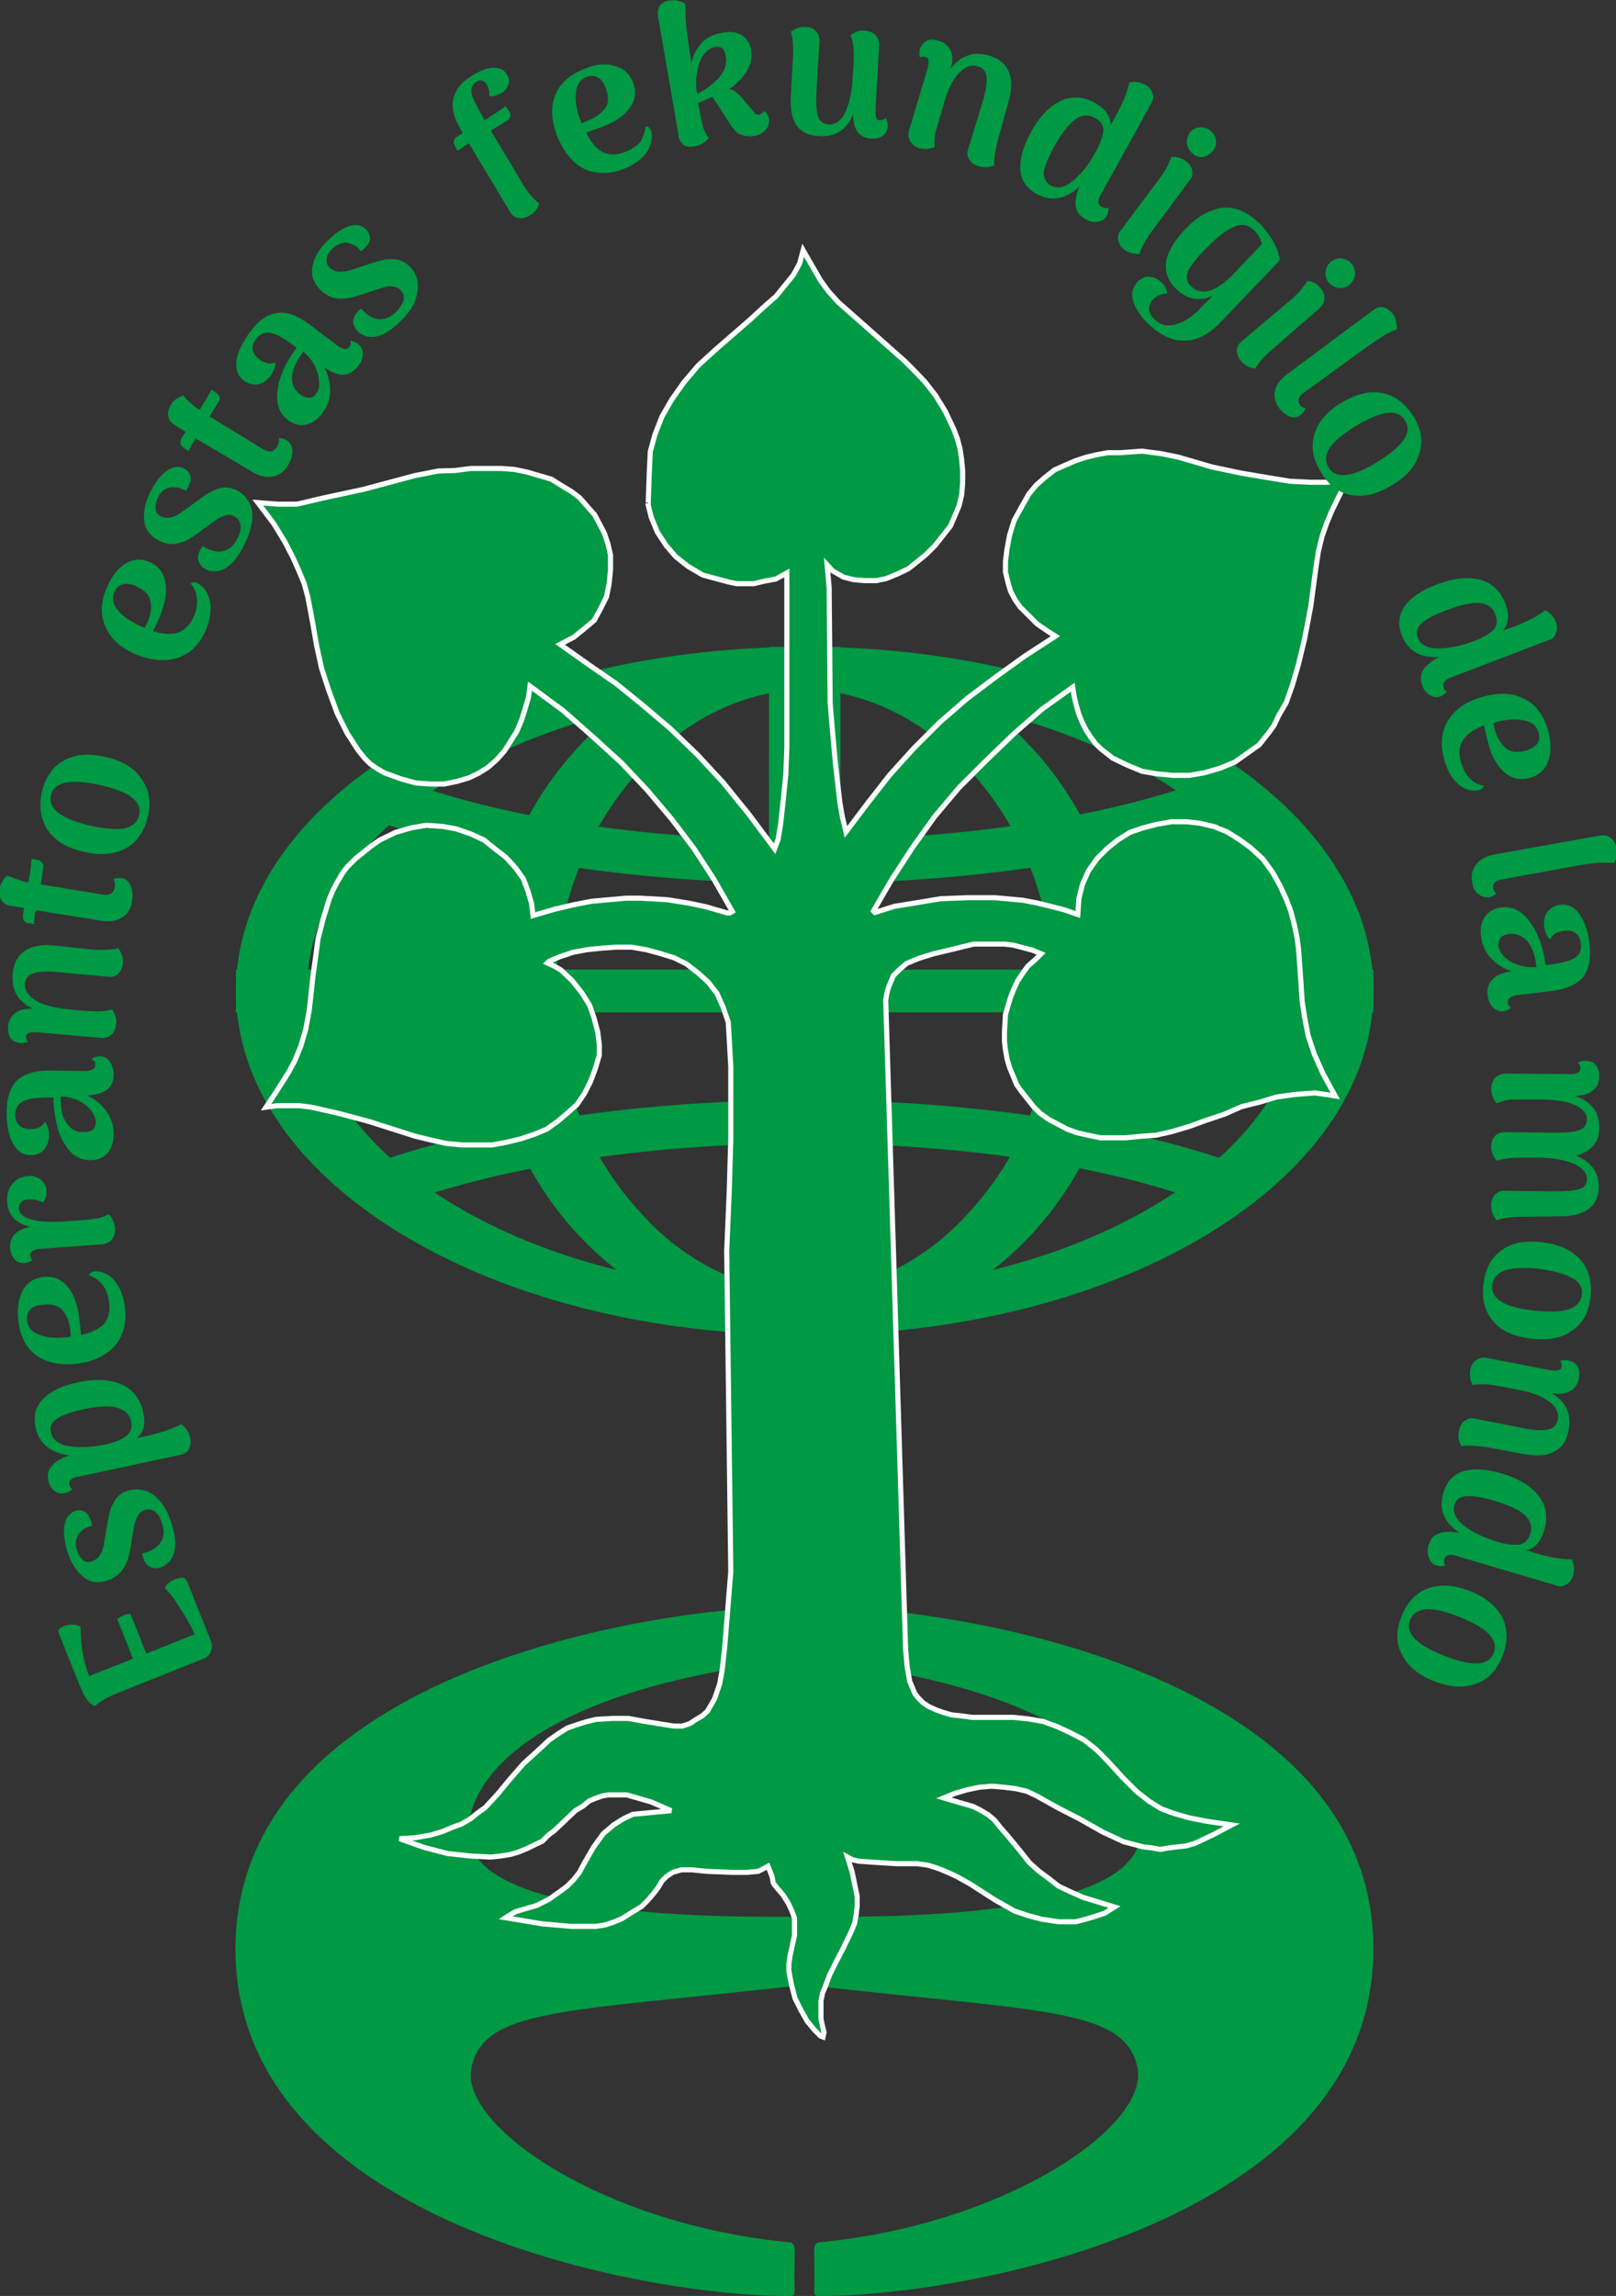 <svg enable-background="new 0 0 317.1 450.4" viewBox="0 0 317.1 450.4" xmlns="http://www.w3.org/2000/svg"><rect x="0" y="0" width="317.1" height="450.4" fill="#333333" stroke="none"/><g fill="#094"><path d="m155.3 315.2c.8.6.7-.3.7 5.2s.3 4.6-.6 5.3c-49.1 5.7-63.4 22.4-63.5 33.6 0 11.1 20.7 17 62.6 16.7 1.8.3 1.4-.2 1.5 6.8 0 7 .5 6.7-1.1 6.9-44.8 5-59.9 4.4-62.4 15.9-2.4 11.5 26 30.9 62.7 34.3.8.7.8-.1.7 5-.1 5.2.4 5.3-.7 5.5-26.9.3-109-13.9-109-68.1.1-54.2 82.4-67.1 109.1-67.1zm5.1 0c-.8.6-.7-.3-.7 5.2s-.3 4.6.6 5.3c49.1 5.7 63.4 22.4 63.5 33.6 0 11.1-20.7 17-62.6 16.7-1.8.3-1.4-.2-1.5 6.8 0 7-.5 6.7 1.1 6.9 44.8 5 59.9 4.4 62.4 15.9 2.4 11.5-26 30.9-62.7 34.3-.8.7-.8-.1-.7 5s-.4 5.3.7 5.5c26.9.3 109-13.9 109-68.1s-82.3-67.1-109.1-67.1zm-2.5-179.9c53.9 0 97.7 26.5 97.7 59.1s-43.7 59.1-97.7 59.1-97.7-26.5-97.7-59.1 43.7-59.1 97.7-59.1m0-8.4c-61.9 0-111.6 30.1-111.6 67.5s49.8 67.5 111.6 67.5 111.6-30.1 111.6-67.5-49.8-67.6-111.6-67.5z"/><path d="m157.9 135.3c11.2 0 23.2 5.6 32.1 15.5 10.7 11.5 16.7 27 16.7 43.6s-6 32.1-16.7 43.6c-8.8 9.8-20.9 15.5-32.1 15.5s-23.3-5.6-32.1-15.5c-10.7-11.5-16.7-27-16.7-43.6s6-32.1 16.7-43.6c8.8-9.9 20.9-15.5 32.1-15.5m0-8.4c-34.9 0-62.8 30.1-62.8 67.5s27.9 67.5 62.8 67.5 62.8-30.1 62.8-67.5-27.9-67.6-62.8-67.5z"/><path d="m150.9 126.9h14v135.1h-14z"/><path d="m157.9 173.3c-34.4 0-67-5.3-89.8-14.4l7.9-7c20 8.2 49.8 12.9 81.8 12.9 31.6 0 61.4-4.8 81.8-12.9l7.9 7c-22.6 9-55.2 14.4-89.6 14.4zm81.8 63.9c-20-8.2-49.8-12.9-81.8-12.9-31.6 0-61.4 4.8-81.9 12.9l-7.9-7c22.3-9 54.9-14.4 89.8-14.4 34.4 0 67 5.3 89.8 14.4zm-193.4-47h223.2v8.4h-223.2z"/><path clip-rule="evenodd" d="m161.7 398.7-.3-1.2-.3-1.4v-3.6l.3-1.5.5-1.2.9-2.4 1.2-2.4 1.5-2.9 1.5-3.1.7-1.7.3-1.7.2-1.7v-1.9l-.5-2.4-.5-2.4-.9-2.9.9.5 1.2.3 2.7.2 4.8.3h4.1l2.1.3 2.2.7 1.9.8 1.5.7 2.7 1.5 4.8 3.1 3.9 2.2 2.7.9 2.6.7 3.4.5h3.3l1.9-.5 1.7-.5 2.1-.7 1.9-1.2-6.2-1.9-2.7-1.2-2.1-1-1.9-1.5-1.9-1.4-1.9-1.7-1.9-2.4-2.4-2.9-1.4-1.6-1.2-1.5-1.2-1-1.5-.9-1.4-.7-1.7-.5-4.1-1.2 2.2-.9 2.4-.7 2.4-.5 2.4-.2 2.4.2 2.4.3 2.1.5 1.9.9 4.3 2.4 4.1 2.1 4.6 2.6 4.1 1.9 1.9.5 1.9.5 1.7.2 1.7.3 1.7-.3 1.7-.2 1.7-.2 1.7-.5 3.6-1.7 3.6-1.9-4.8-.7-3.6-.7-3.1-.9-2.4-.9-2.4-1.5-2.4-1.9-2.7-2.7-3.1-3.4-2.1-2.1-2.4-1.9-2.7-1.4-2.6-1.2-2.7-1-2.9-.5-2.9-.3h-8.1l-2.2-.3-1.9-.2-1.7-.5-1.4-.5-1.5-.7-1-.7-.9-.9-.7-.9-.5-1.2-.5-1.2-.5-2.9-.3-3.4-2.7-88.4-1.2-38.9.2-1.2.3-1.2 1-2.4 1.2-1.2 1.4-1.2 1.2-.5 1.2-.5 2.9-.9 3.8-.9 2-.5 2.1-.5h6l1.7.2 1.9.5 1.9.5 1.7.7-1.2 1.2-1.4 1.2-1 1.4-1 1.5-.7 1.5-.7 1.7-.5 1.7-.5 1.7-.2 3.4v1.9l.2 1.7.3 1.7.5 1.7.7 1.7.7 1.7 1 1.4 1.2 1.5 1.2 1.5 1.2 1.2 1.7 1.2 1.7.9 1.9 1 1.9.7 2.2.5 2.4.5h5.1l2.9-.3 2.9-.2 3.1-.7 3.4-1 3.3-1.2 3.6-1.2 3.4-1.5 3.6-.9 3.3-1 3.6-.5 3.9-.3 2.1.3 1.9.3-2.4-4.4-1.7-3.8-1.2-3.6-.7-3.6-.5-3.3-.2-3.3-.5-6.9-.3-2.2-.5-2.4-.7-2.7-.9-2.4-1.2-2.6-1.5-2.7-1.9-2.6-2.4-2.2-2.2-1.6-2.4-1.5-2.4-1-2.9-.7-2.7-.3h-2.9l-2.9.5-2.7.7-2.6.9-2.4 1.5-2.1 1.7-1.9 1.9-1.7 2.4-1.2 2.7-.7 2.8-.2 3.1-2.6-.9-2.7-.7-2.9-.7-2.6-.5-5.5-.5h-5.3l-5.3.2-4.8.8-4.3.7-3.8 1.2-.3-.3 3.6-6.2 4.1-6.3 4.3-6 4.8-5.7 5.3-5.3 5.5-5.3 5.5-4.8 6-4.3.3 1.9.4 1.7.5 1.7.7 1.7.7 1.4 1 1.5.9 1.2.9.9 2.4 1.9 2.9 1.4 2.9 1.2 2.9.5 3.1.3h3.3l2.9-.5 3.1-.9 2.9-1.2 2.4-1.7 2.4-1.7 1.9-2.4 1-1.4.9-1.9 1.5-2.6 1.2-3.4 1.2-4.1 1.2-5 1.2-6.3 1-7.5.5-3.3.7-2.9.9-2.6 1-2.4 1.9-3.9 1.9-2.7-2.1.7-2.7.2h-3.3l-3.9-.2-4.3-.7-5.3-.9-5.7-1.2-6.5-1.9-3.4-.7-3.8-.5-4.3.3h-2.4l-2.2.4-2.1.5-2.1.7-2.1.9-2 .9-1.9 1.5-1.7 1.5-1.4 1.7-1.2 2.1-1.7 3.1-.9 2.9-.5 2.7-.3 2.4v2.1l.5 2.1.5 1.7.9 1.7 1 1.4 1.2 1.2 2.1 2.1 2.2 1.5 1.4.9-6 3.9-5.7 4.1-5.7 4.3-5.3 4.6-5 5-4.8 5.3-4.3 5.5-4.3 5.7-.7-2.9-.5-2.9-.9-7.9-.7-7.9-.3-3.6-.2-22.7-.4-4.5 1.1 1.2 2.1 1.2 1.9.5 2.2.2h2.4l1.9-.4 2.2-.9 2.1-1 1.9-1.5 1.7-1.4 1.7-1.7 1.5-1.9 1.5-1.9.9-2.1.8-1.9.5-2.1.2-2.4v-2.4l-.2-2.1-.3-2.1-.5-1.9-.7-1.9-1.7-3.6-1.9-3.1-2.1-2.7-2.1-2.2-1.9-1.9-7.9-7-5.1-4.5-1.9-2.1-1.6-2.2-1.5-2.6-1.9-3.3-.7 2.6-1.2 2.2-1.7 2.1-1.7 2.1-2.4 2.1-2.6 2.4-6.9 6-3.4 3.1-2.8 3.3-2.4 3.4-1.9 3.3-1.4 3.6-.9 3.3c-.5 10.1-.3 10.8-.5 10.1l.7 2.8 1.2 2.9 1.7 2.6 1.9 2.2 2.4 1.9 2.9 1.7 3.3.9 1.9.5 1.5.3h3.3l2.1-.5 2.2-.4 2.2-1.2v23.9 10.3l-.2 5.3-.5 5-.5 4.6-.5 3.1-.7 1.9-5-6.7-5.1-6.3-5.1-5.5-5.3-5.1-5.3-4.5-5.3-4.3-5.5-3.8-5.5-3.9 2.7-1.4 2.1-1.7 1.9-1.6 1.2-2.2 1.2-2.4.5-2.4.3-2.9v-2.9l-.5-2.2-.7-2.1-1-1.9-.9-1.7-1.5-1.7-1.5-1.7-1.6-1.2-2-1.2-1.9-1.2-2.4-.7-2.4-.7-2.4-.5-2.6-.2h-6l-3.1.4-3.3.1-4.6.9-10.1 2.7-7.9 1.7-5.1 1.2h-3.8l-3.9-.3 3.1 4.1 2.2 3.6 1.6 3.1 1.2 2.7 1 2.4.7 2.6 1 5.3.7 4.1 1 4.6 1.4 4.3 1.7 4.6 1.9 3.8 2.2 3.4 1.2 1.5 1.2 1.2 1.5 1 1.2.7 3.3 1.2 2.9.8 2.9.2h2.7l2.4-.5 2.4-.7 1.9-.9 1.9-1.2 1.7-1.5 1.5-1.7 1.2-1.9 1.2-1.9.9-2.1.7-2.2.7-2.4.3-2.2 6.5 4.8 5.8 5.1 5.7 5.2 5 5.3 4.9 5.8 4.3 5.7 3.9 6 3.6 6.3-.5.3h-.5l-4.1-1.2-3.3-.7-4.3-.7-5.3-.3h-2.9l-3.3.3-3.4.3-3.6.7-3.8.9-4.1 1.2-.3-2.4-.7-2.4-.9-2.4-1.5-2.1-1.9-2.1-2.2-1.7-2.1-1.7-2.6-1.2-2.9-1-2.8-.5-3.1-.2-2.9.5-3.1.9-3.1 1.5-1.7 1.2-1.5 1.2-1.5 1.2-1.7 1.7-.9 1.2-1 1.7-.9 1.7-.7 1.7-1.2 3.9-1 3.9-.5 3.8-.5 3.6-.7 6.5-.7 3.8-1 3.4-1.2 2.9-1.2 2.2-2.4 3.8-1 1.5-1 1.5 2.2-.3h4.3l2.4.3 5.3 1.2 6 1.6 9.1 2.9 2.9.7 3.1.7 3.1.3h6l2.7-.5 2.9-.7 2.7-.9 2.4-1 2.1-1.5 1.9-1.6 1.9-1.7 1.5-2.2 1.2-2.4.9-2.4.8-2.7v-2.1l-.3-2.4-.7-2.7-.9-2.6-1.5-2.4-1.9-2.4-2.2-2.1-1.2-.7-1.5-.7.3-.3 2.1-.9 2.7-.9 2.7-.5 2.9-.3 2.9-.2h2.9l2.9.5 2.6.7 2.9.9 2.4 1.2 2.2 1.7 2.1 1.9 1.7 2.2 1.2 2.7 1 2.9.2 3.3.3 5.5v14.2l-.3 10.1-.5 11.8.8 62.9-1.2 14.9-.5 4.5-.5 2.7-1 2.9-.7 1.2-.7 1.2-1 .9-1.2.7-1.2.8-1.5.5h-1.7l-1.9-.3-4.3-.7-2.7-.5h-3.1l-3.3.2-2 .5-1.6.5-2 .7-1.6 1-2 1.4-1.6 1.5-3.4 3.1-2.7 3.1-2.4 2.9-2.4 2.6-1.4 1-1.5 1.2-1.7 1-1.9.7-1.9.8-2.4.7-2.9.5-3.1.2 4.8 1.7 4.6 1.2 4.6.5 3.9.2 1.9-.2 1.9-.3 1.7-.5 1.7-.7 1.4-.7 1.5-.7 1.2-1.2 1.2-.9 4.1-3.9 1.5-.9 1.2-1 1.2-.5 1.4-.5 1.2-.2h3.6l2.4.7 2.4.7 3.9 1.7-5.3.5-2.2.2-1.9.9-1.9 1.2-2 1.7-1.9 2.6-1.9 3.3-.9 1.7-1.2 1.5-1.2 1.2-1.2.9-2.4 1.7-2.4 1.2-4.1 1.2-1.2.7-.5.3-.3.2 7.2 1.2 5.7.5h4.8l1.9-.3 1.5-.5 1.7-.7 1.9-1.2 2-1.2 1.2-1.2 1.2-1.4.9-1.2.7-1.2.9-.9 1.2-.8 1.7-.5h2.1l2.9.3 5 .2h2.9l2.2-.2 1.9-1 .8 2 .2 1.2.3.5 1.7 2 1 1.6.7 1.5.5 1.4v3.4l-.9 4.1-.2 1.5v1.4l.5 2.6.7 2.7 1.2 2.4 1.2 2.1 1.4 1.7 1.2 1.2.5.2z" fill-rule="evenodd" stroke="#fff" stroke-linecap="round"/><path d="m32.4 311.6c.1-.4.3-.7.6-1 .4-.3.8-.6 1.3-.8.6-.2 1.1-.3 1.5-.3s.7.3.9.7l4.6 11.5c.3.8.4 1.5.1 2.2-.2.7-.7 1.2-1.5 1.5l-17 6.8c-1.8.7-3.3 1.6-4.3 2.5-.7-.4-1.3-.8-1.6-1.4-.4-.5-.8-1.4-1.3-2.5l-4.2-10.5c-.1-.3-.1-.5.1-.7s.5-.4.9-.6c.6-.2 1.2-.3 1.8-.3.7 0 1.2.2 1.5.5 0 3.3.5 6.5 1.7 9.6l8.6-3.4-3.1-7.8c.4-.3.8-.5 1.2-.7.5-.2.9-.3 1.4-.3l3.1 7.8 9.5-3.8c-.7-1.6-1.6-3.2-2.8-5-1.1-1.9-2.2-3.2-3-4zm1.3-12.6c.7 2.3.9 4.2.4 5.7-.4 1.4-1.3 2.3-2.6 2.8-.7.2-1.4.2-2-.1-.7-.3-1.1-.9-1.4-1.8-.1-.2-.1-.5-.2-.9.2 0 .5-.1.9-.2s.8-.3 1.1-.5c.8-.4 1.4-1 1.9-1.9.4-.9.4-1.9 0-3.2-.3-1-.7-1.8-1.3-2.3s-1.3-.6-2-.4c-.6.2-1.1.5-1.4 1.1-.3.5-.6 1.1-.7 1.7s-.3 1.5-.5 2.9c-.2 1.5-.5 2.8-.7 3.7-.3.9-.7 1.8-1.4 2.7-.7.8-1.6 1.4-2.9 1.8-1.8.6-3.4.3-4.7-.9-1.3-1.1-2.3-2.7-3-4.9-.6-2.1-.8-3.8-.5-5.2.2-1.4 1-2.3 2.1-2.7.6-.2 1.2-.2 1.7.1.5.2.9.7 1.2 1.5.1.1.1.3.2.5 0 .1.1.4.2.8-.1 0-.3.1-.6.2-.6.2-1.1.4-1.4.8-.6.4-.9.9-1.1 1.6s-.2 1.4.1 2.2c.2.8.6 1.4 1.1 1.9.5.4 1.1.6 1.8.3.6-.2 1.2-.6 1.5-1.1.4-.5.6-1.1.8-1.8.1-.7.3-1.7.5-2.9.2-1.5.5-2.8.7-3.7.2-1 .6-1.8 1.2-2.7.6-.8 1.4-1.4 2.5-1.7 1-.3 2.1-.3 3.2 0s2.1 1 3 2.1c.9 1 1.7 2.5 2.3 4.5zm-26.7-18.9c-.5-2.4 0-4.3 1.6-5.8 1.5-1.5 3.7-2.5 6.6-3.1 3.5-.8 6.4-.6 8.7.4 2.2 1 3.6 2.8 4.2 5.4.2 1.1.3 2.1.1 3s-.7 1.6-1.4 2.1l1.9-.4c2.8-.6 5.1-1.4 6.9-2.3.3.2.7.6 1 1s.6 1 .7 1.6c.2.8.1 1.5-.2 2.2-.3.6-.9 1-1.7 1.2l-20.1 4.3c-.7.1-1.2.3-1.4.6-.3.2-.4.5-.3.9.1.5.3.8.6.9-.4.4-.9.7-1.5.8-.7.2-1.4 0-2-.4-.6-.5-1-1.1-1.2-2-.3-1.2 0-2.2.7-3s1.9-1.5 3.4-2c-3.7-.5-5.9-2.3-6.6-5.4zm18.7-1.3c-.3-1.4-1.3-2.3-2.9-2.7s-3.8-.2-6.6.4c-2.3.5-4 1.1-5 1.8-1.1.7-1.5 1.6-1.2 2.7.3 1.4 1.5 2.4 3.6 2.7s4.4.2 6.9-.3c2-.4 3.4-1 4.3-1.7.9-.8 1.2-1.7.9-2.9zm-8.2-28.6c.1-.4.4-.7 1-.8.3 0 .7 0 1.2.1 1.3.3 2.4 1.1 3.2 2.3s1.4 2.7 1.6 4.5c.4 3-.2 5.5-1.8 7.5s-4.1 3.2-7.4 3.7c-3.3.4-5.9-.1-8-1.5s-3.3-3.7-3.7-6.9c-.3-2.3 0-4.2.8-5.8s2.1-2.5 4-2.8c1.9-.2 3.4.3 4.7 1.7 1.2 1.4 2 3.3 2.4 5.9.2 1.6.3 2.9.4 3.8 2.2-.5 3.7-1.3 4.6-2.3.8-1.1 1.2-2.5.9-4.2-.2-1.4-.6-2.5-1.3-3.4-.8-.9-1.6-1.5-2.6-1.8zm-12.2 8.9c.2 1.3 1 2.3 2.6 2.8 1.5.6 3.5.7 6 .3l-.1-1.3c-.2-1.6-.7-2.9-1.5-3.8-.8-1-2.2-1.4-4.1-1.1-2.2.2-3.1 1.3-2.9 3.1zm-3.9-23.2c-.1-1.5.2-2.7 1-3.6.7-1 1.8-1.5 3.1-1.6 1-.1 1.8.2 2.5.7.7.6 1.1 1.3 1.1 2.2.1 1-.2 1.8-.7 2.3-.5-.3-.9-.4-1.3-.5s-.9-.1-1.4-.1c-.7 0-1.2.2-1.5.5s-.5.7-.5 1.3c.1 1 .9 1.7 2.4 2.1 1.5.5 3.8.6 6.8.4 2.8-.2 4.6-.3 5.6-.5 1-.1 1.9-.4 2.8-.9.3.3.6.6.8 1.1.3.5.4 1 .5 1.7 0 .8-.2 1.5-.6 2.1-.5.6-1.2.9-2 1l-12.1.9c-.7 0-1.2.2-1.5.4s-.5.4-.5.8c0 .5.2.8.5 1-.5.3-1 .5-1.6.6-.8 0-1.4-.2-1.9-.7s-.8-1.3-.9-2.2c-.1-1.1.2-2.1.9-2.8s1.7-1.2 3.1-1.4c-2.9-.7-4.4-2.3-4.6-4.8zm16.6-28.2c.5-.3 1-.5 1.6-.5.7 0 1.4.3 1.9 1s.8 1.5.8 2.6c0 1.2-.4 2.2-1.2 2.9s-2.2 1.1-4 1.2c1.6.7 2.8 1.8 3.8 3.1.9 1.3 1.4 2.8 1.4 4.5 0 1.5-.4 2.8-1.2 3.7s-1.9 1.4-3.4 1.4c-1.7 0-3-.7-4.1-1.9-1.1-1.3-1.9-2.9-2.4-4.8-.4-1.7-.7-3.5-.7-5.6h-1c-2.2 0-3.8.2-4.9.7-1 .5-1.6 1.4-1.6 2.7 0 .8.2 1.5.7 2s1.2.8 2.2.8c1.4 0 2.3-.4 2.9-1.4.3.3.5.7.6 1.2.2.5.2 1 .2 1.5 0 1.2-.4 2.1-1 2.8-.7.7-1.5 1-2.6 1-1.5 0-2.7-.8-3.5-2.3s-1.2-3.5-1.2-6c0-2.9.7-5 2-6.3s3.5-2 6.5-2l6.8.1c1.4 0 2.1-.4 2.1-1.3 0-.2 0-.4-.1-.6-.3-.1-.5-.3-.6-.5zm.8 12.5c0-.8-.3-1.5-.9-2.3s-1.4-1.4-2.5-2c-1.1-.5-2.3-.8-3.5-.8 0 2 .2 3.6.8 4.6.4.7.8 1.3 1.5 1.8.6.4 1.3.6 2.1.6.7 0 1.3-.1 1.8-.4.5-.4.7-.9.7-1.5zm-.6-33.9c2.2.1 3.8 0 5-.3.7.9 1 1.9.9 3-.1.8-.4 1.5-.9 2s-1.2.7-2 .6l-9.9-.9c-2.1-.2-3.7-.1-4.7.2s-1.6 1-1.7 2.1c-.1 1.2.6 2.3 2 3.2s3.6 1.5 6.5 1.8c2.8.3 4.8.4 5.7.4 1 0 1.9-.1 2.9-.4.2.3.4.7.6 1.2s.3 1.1.2 1.7c-.1.9-.4 1.6-1 2.1s-1.3.7-2.1.6l-12.4-1.1c-.7 0-1.3 0-1.6.1s-.5.4-.6.7c0 .5.1.8.4 1-.5.3-1.1.4-1.6.3-.8-.1-1.4-.4-1.8-.9-.4-.6-.6-1.4-.5-2.3.1-1.2.6-2.1 1.4-2.7s2-.9 3.5-.8c-3-1.4-4.3-3.7-4-6.9.2-2.1 1-3.6 2.4-4.5s3.4-1.3 6-1zm-12.6-13.3c.1-.5.2-1.4.4-2.5.1-1.2.2-1.9.2-2l1.2.2c.4.1.7.3.9.5.2.3.2.6.2.9l-.5 3.4 1.2.2 11 1.8c1.4.2 2.1-.3 2.3-1.4 0-.3.1-.6 0-.9 0-.3-.2-.6-.3-.7.5-.3 1-.3 1.7-.2.8.1 1.4.6 1.7 1.4.4.8.5 1.8.3 3.1-.2 1.5-.9 2.6-2 3.2-1.1.7-2.4.9-4.1.6l-12.6-2-.3.4c-.2 1.1-.2 1.8-.2 2.3l-1.2-.2c-.4-.1-.7-.3-.8-.5-.2-.3-.2-.6-.2-1l.2-1.5-2.6-.4c-.8-.1-1.4-.5-1.8-1.1-.4-.6-.5-1.3-.4-2.2.1-.6.3-1.1.6-1.6s.6-.8 1-1c1.3.5 2.6 1 3.9 1.3zm23.4-12.8c-.7 2.9-2.1 5-4.3 6.2s-4.9 1.5-8.2.7c-3.3-.7-5.6-2.1-7.1-4.2-1.4-2.1-1.8-4.6-1.2-7.5.7-2.9 2.1-5 4.3-6.2s4.9-1.5 8.2-.7c3.2.7 5.6 2.1 7 4.2 1.6 2.2 2 4.6 1.3 7.5zm-1.7-.3c.6-2.7-1.9-4.6-7.7-5.9s-9-.6-9.6 2c-.3 1.4.2 2.5 1.5 3.5s3.4 1.8 6.3 2.5c2.9.6 5.1.8 6.7.5 1.6-.4 2.5-1.3 2.8-2.6zm10.1-45.4c.3-.3.7-.4 1.2-.2.3.1.6.4 1 .7 1 .9 1.5 2.1 1.7 3.6.1 1.5-.1 3-.8 4.7-1.1 2.8-2.9 4.7-5.2 5.6-2.4.9-5.1.8-8.3-.4-3.1-1.2-5.1-3-6.2-5.3s-1.1-4.9.1-7.8c.9-2.1 2-3.7 3.5-4.7s3.1-1.2 4.8-.5c1.8.7 2.8 2 3.2 3.8s.1 3.9-.8 6.3c-.6 1.5-1.1 2.7-1.6 3.5 2.2.7 3.9.7 5.2.2 1.3-.6 2.2-1.6 2.9-3.2.5-1.3.7-2.5.5-3.6-.1-1-.5-2-1.2-2.7zm-15 1.7c-.5 1.3-.2 2.5.9 3.7 1 1.2 2.8 2.3 5.1 3.3l.6-1.2c.6-1.5.8-2.9.5-4.1-.2-1.3-1.2-2.2-3-3-2-.8-3.4-.3-4.1 1.3zm25.4-9.1c-1.1 2.2-2.3 3.6-3.6 4.4-1.3.7-2.6.8-3.8.2-.6-.3-1.1-.8-1.4-1.5s-.2-1.4.3-2.3c.1-.2.2-.4.5-.8.2.1.4.3.8.5s.8.3 1.1.4c.9.3 1.8.3 2.7-.1s1.6-1.1 2.2-2.3c.5-.9.7-1.8.6-2.6s-.5-1.3-1.2-1.7c-.6-.3-1.2-.4-1.7-.2-.6.1-1.1.4-1.6.7s-1.3.9-2.4 1.7c-1.2.9-2.3 1.7-3.1 2.2s-1.8.8-2.8 1c-1.1.1-2.2-.1-3.3-.7-1.7-.9-2.6-2.1-2.8-3.9-.2-1.7.2-3.6 1.2-5.6 1-1.9 2-3.3 3.2-4.1 1.2-.9 2.3-1 3.4-.5.6.3 1 .7 1.2 1.3.2.5.2 1.2-.2 1.9 0 .1-.1.3-.2.5-.1.1-.2.4-.4.7-.1-.1-.3-.2-.6-.3-.6-.3-1.1-.4-1.6-.4-.7-.1-1.3 0-1.9.4-.6.3-1.1.9-1.4 1.6-.4.8-.5 1.5-.5 2.2.1.7.4 1.2 1.1 1.5.6.3 1.2.4 1.9.2.6-.1 1.2-.4 1.8-.8s1.4-1 2.4-1.7c1.2-.9 2.3-1.7 3.1-2.2s1.7-.9 2.7-1.1 2 0 3 .5 1.7 1.2 2.3 2.2.8 2.2.7 3.6c-.2 1.6-.7 3.2-1.7 5.1zm-8.6-26.7c.3-.5.7-1.2 1.3-2.2s.9-1.6 1-1.8l1 .7c.3.2.5.5.6.8s0 .6-.2.9l-1.8 2.9 1 .6 9.5 5.8c1.2.7 2.1.6 2.7-.4.2-.3.3-.6.4-.9s.1-.6 0-.8c.6-.1 1.1.1 1.6.4.7.4 1 1.1 1.1 2 0 .9-.3 1.9-.9 2.9-.8 1.3-1.8 2-3.1 2.2s-2.6-.1-4-1l-11-6.5-.3.5c-.6.9-.9 1.6-1.1 2l-1-.7c-.3-.2-.5-.5-.6-.8 0-.3 0-.7.2-1l.8-1.3-2.2-1.4c-.7-.4-1.1-1-1.2-1.7s.1-1.4.5-2.2c.3-.5.7-.9 1.2-1.2s.9-.5 1.3-.6c1 1.2 2 2.1 3.2 2.8zm29.5-13.5c.6 0 1.1.2 1.6.6.6.5.9 1.1.9 1.9s-.3 1.7-1 2.5c-.8 1-1.7 1.5-2.7 1.6-1.1.1-2.4-.4-3.9-1.5.8 1.5 1.2 3.1 1.2 4.7s-.6 3.1-1.6 4.4c-.9 1.2-2 2-3.2 2.2-1.2.3-2.4-.1-3.5-.9-1.3-1-2-2.3-2.1-4s.2-3.4 1-5.3c.6-1.6 1.6-3.3 2.8-4.9l-.8-.6c-1.8-1.3-3.2-2.1-4.3-2.3s-2.1.2-2.9 1.2c-.5.7-.7 1.3-.6 2.1.1.7.5 1.3 1.3 1.9 1.1.8 2.1 1 3.1.6.1.4 0 .8-.2 1.3s-.4.9-.7 1.3c-.7 1-1.6 1.5-2.5 1.7-.9.1-1.8-.1-2.7-.7-1.2-.9-1.7-2.2-1.5-3.9s1.1-3.5 2.6-5.6c1.7-2.3 3.5-3.6 5.4-3.8 1.9-.3 4 .5 6.4 2.3l5.4 4.1c1.1.8 1.9.9 2.4.2.1-.1.2-.3.3-.5-.1-.2-.1-.4-.2-.6zm-6.7 10.4c.5-.6.7-1.4.6-2.4 0-1-.3-2-.8-3.1-.6-1.1-1.3-2-2.3-2.8-1.2 1.6-1.9 3-2.1 4.2-.2.8-.1 1.6.1 2.3s.7 1.3 1.3 1.8c.6.4 1.1.7 1.7.7.6.1 1.1-.1 1.5-.7zm16.7-14.4c-1.7 1.7-3.3 2.8-4.8 3.1s-2.7 0-3.7-1c-.5-.5-.8-1.1-.9-1.8s.3-1.4.9-2.1c.1-.1.4-.3.7-.6.1.2.3.4.6.7s.6.5.9.7c.7.5 1.6.8 2.6.7s1.9-.6 2.8-1.5c.7-.8 1.2-1.5 1.4-2.2.2-.8-.1-1.4-.6-2-.5-.5-1-.7-1.6-.7-.6-.1-1.2 0-1.8.2s-1.5.5-2.8.9c-1.5.5-2.7.9-3.6 1.1-1 .2-2 .3-3 .1s-2-.7-3-1.7c-1.3-1.3-1.8-2.8-1.5-4.5s1.3-3.4 2.8-4.9 2.9-2.5 4.3-3 2.5-.3 3.4.6c.5.5.7 1 .8 1.6s-.2 1.2-.8 1.8c-.1.1-.2.3-.4.4-.1.1-.3.3-.6.5-.1-.1-.2-.3-.4-.5-.5-.5-.9-.8-1.4-.9-.6-.3-1.2-.4-1.9-.2s-1.3.5-1.9 1.1-1 1.2-1.1 1.9 0 1.2.6 1.8c.5.5 1.1.7 1.7.8.6 0 1.3 0 2-.2s1.6-.5 2.8-.9c1.5-.5 2.7-.9 3.6-1.1 1-.3 1.9-.3 2.9-.2s1.9.6 2.7 1.4 1.3 1.7 1.5 2.8.1 2.3-.4 3.7c-.3 1.2-1.3 2.6-2.8 4.1zm14-48.1c1.6-1 3-1.5 4.2-1.5s2.1.4 2.6 1.4c.4.6.5 1.3.2 2-.2.7-.7 1.2-1.4 1.6-.9.5-1.7.7-2.3.5.1-.8-.1-1.5-.4-2.1-.3-.5-.6-.8-1-.9s-.8 0-1.2.3c-.6.4-.9.9-.9 1.7 0 .7.3 1.5.7 2.3s1.1 2 1.9 3.5l.6-.4c.4-.3 1.1-.7 2-1.3s1.4-1 1.5-1.1l.8 1.2c.2.3.2.7.1 1s-.3.5-.6.7l-3.2 1.9 6.3 10.5c1 1.7 2.1 3 3.2 3.8-.3 1.1-1 1.9-1.9 2.4-.7.4-1.4.6-2.1.5s-1.3-.5-1.7-1.2l-8.1-13.5-.3.2c-.9.5-1.5 1-1.9 1.3l-.6-1.1c-.2-.3-.2-.7-.1-1s.3-.6.6-.7l1.1-.7-.4-.7c-2.7-4.5-1.9-8.1 2.3-10.6zm34 10c.5 0 .8.3 1 .7.1.3.2.7.2 1.2 0 1.3-.5 2.6-1.4 3.7-1 1.1-2.3 2-4 2.7-2.8 1.1-5.4 1.1-7.7.1-2.3-1.1-4.1-3.2-5.4-6.3-1.2-3.1-1.4-5.8-.5-8.1.9-2.4 2.8-4.1 5.8-5.3 2.1-.9 4.1-1.1 5.8-.6 1.7.4 3 1.5 3.7 3.2.7 1.8.5 3.4-.5 4.9s-2.8 2.8-5.1 3.7c-1.5.6-2.8 1-3.6 1.3 1 2 2.1 3.3 3.4 3.9s2.7.5 4.3-.1c1.3-.5 2.3-1.2 3-2 .5-1 .9-2 1-3zm-11.6-9.7c-1.3.5-2 1.6-2.1 3.2-.2 1.6.2 3.6 1.1 5.9l1.2-.5c1.5-.6 2.6-1.4 3.4-2.4s.8-2.4.1-4.2c-.8-1.9-2-2.6-3.7-2zm34.9 6.7c.5.4.8.9.9 1.5.1.8-.1 1.6-.7 2.2-.6.7-1.4 1.1-2.4 1.2-.9.1-1.7 0-2.5-.3-.8-.4-1.4-1-2-2l-3.5-5.4c-1.1.5-2.1.9-2.8 1.2.4 2.2.7 3.7.9 4.5s.6 1.6 1.2 2.4c-.4.4-.7.7-1.2 1-.4.3-.9.5-1.6.6-1.1.2-1.8.1-2.3-.4-.5-.4-.8-1.1-.9-2l-4-23.2c-.1-.8 0-1.5.4-2 .5-.6 1.1-.9 2-1 .6-.1 1.2-.1 1.7.1.5.1 1 .3 1.3.6 0 1.5 0 2.7.1 3.7.1.9.2 2 .4 3.3l.3 2.1.4 2.5c.3-1.6 1-2.9 2-4s2.4-1.7 4.1-2c1.6-.3 2.9-.1 3.9.6s1.5 1.6 1.7 2.9c.2 1.5-.1 2.8-.9 4.1s-2 2.5-3.4 3.5c.4 0 .8.2 1.2.5s.9.7 1.4 1.3l1.5 1.8c.5.6.8 1 1 1.2s.5.2.9.2c.3-.3.6-.4.9-.7zm-13.2-3.4c1.7-.8 3.1-1.9 4.3-3.2 1.1-1.3 1.6-2.7 1.3-4.2-.2-1.4-.9-2-2.1-1.8-.9.2-1.6.7-2.3 1.6-.6.9-1 2-1.2 3.4-.3 1.3-.3 2.7 0 4.2zm37 4.7c.3.5.4 1 .4 1.6 0 .8-.4 1.4-.9 1.9-.5.4-1.3.6-2.3.6-1.2-.1-2.1-.5-2.7-1.3s-.9-1.9-.9-3.4c-1.3 3-3.5 4.4-6.6 4.2-2.1-.1-3.6-.8-4.5-2.1s-1.3-3.3-1.1-6.2l.4-7.2c.1-2 0-3.6-.4-5 1-.7 1.9-1 2.9-.9.9 0 1.5.3 2 .8s.7 1.2.7 2l-.6 9.9c-.1 2.2 0 3.8.3 4.8s1 1.5 2.1 1.6c1.2.1 2.3-.6 3.1-2.1s1.4-3.7 1.6-6.7c.2-2.9.3-4.8.2-5.7 0-1-.2-2-.6-3 .3-.2.7-.5 1.2-.7s1.1-.3 1.7-.2c.8.1 1.5.4 2 .9.5.6.8 1.3.7 2.1l-.7 12.5c0 .7 0 1.2.1 1.6.1.3.4.5.7.5.6-.1 1-.2 1.2-.5zm22 4.4c-.5 2.1-.8 3.7-.7 4.9-1 .5-2.1.5-3.1.2-.8-.2-1.4-.7-1.8-1.3s-.5-1.3-.2-2.1l2.9-9.5c.6-2 .8-3.6.7-4.6-.1-1.1-.7-1.8-1.8-2.1-1.2-.4-2.4.1-3.6 1.3s-2.2 3.2-3 6c-.8 2.7-1.3 4.6-1.6 5.5-.2.9-.3 1.9-.2 3-.3.2-.8.3-1.3.4s-1.1 0-1.7-.1c-.8-.3-1.4-.7-1.8-1.4s-.4-1.4-.2-2.2l3.6-12c.2-.7.2-1.2.2-1.6s-.2-.6-.6-.7c-.5-.1-.8-.1-1.1.1-.1-.6-.1-1.1 0-1.7.2-.7.7-1.3 1.3-1.6.7-.3 1.5-.3 2.4 0 1.1.3 1.9 1 2.3 1.9.5.9.5 2.1 0 3.6 2-2.6 4.5-3.5 7.6-2.6 2 .6 3.3 1.7 3.9 3.3.6 1.5.6 3.6-.2 6.1zm21.7 13.2c0 .6-.1 1.2-.3 1.6-.4.7-1 1.1-1.8 1.2s-1.6 0-2.4-.5c-1.1-.6-1.7-1.4-1.9-2.5s.1-2.4.7-3.9c-2.7 2.5-5.5 3-8.3 1.5-2.1-1.2-3.2-2.8-3.3-4.9s.6-4.5 2-7.1c1.7-3.2 3.7-5.2 5.9-6.3 2.2-1 4.5-.9 6.8.4 1 .6 1.8 1.2 2.3 2s.8 1.6.7 2.4l1-1.8c1.4-2.5 2.3-4.7 2.7-6.6 1.1-.3 2.1-.1 3.1.4.7.4 1.2.9 1.4 1.6.3.7.2 1.4-.2 2.1l-9.9 17.9c-.7 1.2-.6 2 .2 2.4.6.3.9.3 1.3.1zm-11.3-4.3c1.3.7 2.8.4 4.4-1 1.7-1.4 3.2-3.3 4.5-5.8.8-1.5 1.3-2.8 1.4-3.9s-.5-2-1.7-2.6c-1.3-.7-2.6-.6-3.9.4s-2.6 2.7-4 5.2c-1.2 2.2-1.9 3.9-2.1 5.1 0 1.1.4 2 1.4 2.6zm27.9-6.2c-.6-.5-1-1.1-1.2-1.9-.1-.8.1-1.5.5-2.2.5-.7 1.1-1 1.9-1.1s1.5.1 2.2.6c.6.5 1 1.1 1.1 1.9s-.1 1.5-.6 2.1-1.1 1-1.9 1.2c-.7.1-1.4-.1-2-.6zm-8.1 15.2c-1.2 1.6-2 3.1-2.4 4.4-1.1.1-2.1-.2-3-.8-.6-.5-1-1.1-1.2-1.8-.1-.7 0-1.4.5-2l7.5-10c1.2-1.6 2-3 2.4-4.4 1.1-.1 2 .2 2.9.8.7.5 1.1 1.1 1.2 1.8.2.7 0 1.4-.5 2zm-.6 18.2c-1.5-1.4-2.5-2.9-3-4.4s-.2-2.8.8-3.9c.7-.7 1.5-1.1 2.3-1 .9 0 1.7.4 2.4 1.1.8.7 1.1 1.5 1.1 2.2-1 0-1.9.3-2.7 1.1-.6.6-.8 1.2-.8 1.9s.3 1.3 1 2c1.2 1.2 2.6 1.5 4.3 1s3.4-1.6 5.1-3.5c.9-.9 1.6-1.6 2-2.1-1.2.6-2.4.8-3.6.6s-2.3-.8-3.4-1.8c-1.6-1.5-2.3-3.2-2.1-5.2.2-1.9 1.4-4.1 3.7-6.6 2.3-2.4 4.7-3.8 7.1-4.2s4.9.6 7.3 2.8c1.2 1.1 2.1 2.4 2.9 3.7.7 1.3 1.2 2.6 1.3 3.8l-11.3 11.8c-2.5 2.7-5 4-7.5 3.9-2.2.1-4.6-1-6.9-3.2zm8.4-7.4c1 1 2.2 1.2 3.6.8s2.9-1.5 4.5-3.1l5.7-6c-.1-.5-.2-.9-.5-1.4s-.6-.9-1-1.3c-1.2-1.2-2.6-1.4-4.2-.6-1.6.7-3.5 2.3-5.7 4.6-1.2 1.2-2 2.3-2.6 3.1-.5.8-.8 1.6-.7 2.2 0 .6.3 1.2.9 1.7zm27-.7c-.5-.6-.8-1.3-.7-2.1s.4-1.5 1-2 1.3-.8 2.1-.7 1.5.4 2 1 .7 1.3.7 2.1c-.1.8-.4 1.4-1 2-.6.5-1.3.8-2.1.7s-1.5-.4-2-1zm-11.2 13.1c-1.6 1.3-2.6 2.6-3.3 3.7-1.1-.1-2-.6-2.8-1.5-.5-.6-.8-1.3-.8-2s.3-1.3.9-1.8l9.6-8.1c1.5-1.3 2.6-2.5 3.3-3.8 1.1.1 2 .6 2.6 1.4.6.7.8 1.3.8 2s-.3 1.3-.9 1.9zm1.5 11.6c-.9-1.2-1.2-2.4-.9-3.6s1.1-2.3 2.5-3.3l16.8-12.5c.7-.5 1.3-.7 2-.5s1.3.6 1.8 1.3c.4.5.6 1 .7 1.6.1.5.1 1 .1 1.4-1.1.4-2.1.9-3 1.5s-2.1 1.4-3.5 2.4l-11.7 8.5c-1.1.8-1.4 1.6-.8 2.4.1.2.3.3.5.5.2.1.4.2.6.1-.2.6-.5 1-1 1.4-.6.5-1.3.6-2.2.3-.7-.3-1.3-.8-1.9-1.5zm8.1 12.4c-1.6-2.5-2-5-1.3-7.4s2.5-4.5 5.3-6.2c2.9-1.7 5.5-2.4 8-1.9s4.5 2 6.1 4.5 2 5 1.2 7.4c-.7 2.4-2.5 4.5-5.4 6.2-2.8 1.7-5.5 2.4-8 1.9-2.4-.4-4.4-1.9-5.9-4.5zm1.5-.9c1.4 2.3 4.6 2 9.6-1.1s6.9-5.8 5.4-8.1c-.7-1.2-1.9-1.7-3.5-1.5s-3.7 1.1-6.2 2.6-4.2 3-5.1 4.3-.9 2.6-.2 3.8zm23.3 43.9c-.4.5-.8.8-1.3 1-.7.3-1.4.2-2.1-.2s-1.2-1-1.5-1.9c-.4-1.1-.4-2.2.2-3.1s1.6-1.8 3.1-2.5c-3.7.2-6.1-1.2-7.3-4.2-.9-2.2-.6-4.2.6-5.9 1.3-1.7 3.3-3 6.1-4.1 3.4-1.3 6.2-1.6 8.6-1 2.4.7 4 2.2 5 4.7.4 1.1.6 2.1.5 3s-.4 1.7-1 2.3l2-.7c2.6-1 4.8-2.1 6.3-3.3 1 .5 1.7 1.3 2.1 2.3.3.8.3 1.5 0 2.2-.2.7-.7 1.2-1.5 1.4l-19.1 7.3c-1.3.5-1.7 1.1-1.4 2 .1.4.3.7.7.7zm-5.8-10.5c.5 1.4 1.9 2.1 4 2.1 2.2 0 4.6-.5 7.2-1.5 1.6-.6 2.8-1.3 3.6-2.1s.9-1.8.4-3.1c-.5-1.4-1.6-2.1-3.2-2.2s-3.7.4-6.4 1.4c-2.3.9-3.9 1.7-4.9 2.6-.8.8-1.1 1.7-.7 2.8zm12.9 29c-.1.5-.3.7-.8.9-.3.1-.7.1-1.2.1-1.3-.1-2.5-.7-3.5-1.8s-1.7-2.5-2.2-4.3c-.8-2.9-.6-5.4.7-7.6s3.6-3.8 6.8-4.7 5.9-.8 8.2.4c2.3 1.1 3.8 3.2 4.7 6.3.6 2.2.6 4.2 0 5.9s-1.8 2.8-3.6 3.3-3.4.2-4.9-1c-1.4-1.2-2.5-3-3.2-5.5-.4-1.6-.7-2.8-.9-3.8-2.1.8-3.5 1.8-4.2 3s-.8 2.6-.3 4.3c.4 1.3 1 2.4 1.7 3.1.8.8 1.7 1.3 2.7 1.4zm10.8-10.4c-.4-1.3-1.3-2.1-2.9-2.4s-3.6-.2-6 .5l.3 1.3c.4 1.5 1.1 2.7 2.1 3.6.9.9 2.3 1 4.2.5 2-.7 2.8-1.8 2.3-3.5zm-13 29.5c-.3-1.5 0-2.7.8-3.7s2-1.6 3.7-1.9l20.6-3.7c.8-.1 1.5 0 2.1.5s.9 1.1 1.1 1.9c.1.6.1 1.2 0 1.7s-.3 1-.6 1.3c-1.2-.1-2.3-.1-3.4 0s-2.5.3-4.2.6l-14.2 2.6c-1.4.2-1.9.8-1.8 1.7 0 .2.1.4.2.6s.3.4.5.4c-.4.4-.9.7-1.5.8-.8.1-1.5-.1-2.1-.6-.7-.5-1.1-1.2-1.2-2.2zm7.6 24.5c-.5.4-1 .6-1.5.7-.7.1-1.4-.2-2-.7-.6-.6-1-1.4-1.1-2.5-.1-1.2.1-2.2.9-3 .7-.8 2-1.4 3.8-1.7-1.7-.5-3-1.4-4.1-2.6s-1.7-2.6-1.9-4.3c-.2-1.5.1-2.8.8-3.8s1.8-1.6 3.2-1.8c1.6-.2 3.1.3 4.3 1.4s2.2 2.6 3 4.5c.7 1.6 1.1 3.4 1.4 5.4l1-.1c2.2-.3 3.8-.7 4.7-1.3 1-.6 1.4-1.6 1.2-2.9-.1-.8-.4-1.5-1-1.9-.5-.5-1.3-.6-2.3-.5-1.4.2-2.3.7-2.7 1.7-.3-.2-.6-.6-.8-1.1-.2-.4-.3-.9-.4-1.5-.1-1.2.1-2.2.7-2.9s1.4-1.2 2.4-1.3c1.5-.2 2.8.4 3.8 1.8s1.7 3.3 2 5.8c.3 2.9-.1 5-1.2 6.5-1.2 1.5-3.2 2.4-6.2 2.8l-6.7.8c-1.4.2-2 .7-1.9 1.5 0 .2.1.4.2.6.1.1.2.3.4.4zm-2.5-12.2c.1.7.5 1.5 1.2 2.2s1.6 1.2 2.7 1.6 2.3.5 3.6.4c-.2-2-.7-3.5-1.4-4.5-.4-.7-1-1.2-1.7-1.6-.7-.3-1.4-.5-2.2-.4-.7.1-1.3.3-1.7.7-.3.4-.5 1-.5 1.6zm4.6 53.2c-2 0-3.6.2-4.9.7-.7-.9-1.1-1.8-1.1-2.9 0-.9.3-1.6.7-2.1.5-.5 1.1-.8 1.9-.8l9.9.1c2 0 3.6-.1 4.7-.4s1.6-1 1.6-2c0-.7-.3-1.4-1-2-.6-.6-1.6-1.1-3-1.5-1.3-.4-3-.6-4.9-.7h-3.9c-2 0-3.7.2-4.9.6-.7-.8-1.1-1.8-1.1-2.8 0-.8.3-1.5.7-2 .5-.5 1.1-.8 1.9-.8l9.9.1c2.2 0 3.8-.1 4.8-.5s1.5-1.1 1.5-2.1c0-1.1-.8-2.1-2.3-2.8s-3.8-1.1-6.8-1.1c-2.8 0-4.7 0-5.7 0-1 .1-1.9.3-2.9.7-.7-.7-1.1-1.7-1.1-2.9 0-.8.3-1.5.8-2.1.5-.5 1.2-.8 2.1-.8l12.5.1c1.4 0 2.1-.3 2.1-1.1 0-.2 0-.4-.1-.6s-.2-.4-.4-.5c.5-.3 1-.5 1.6-.4.8 0 1.5.3 1.9.8.5.6.8 1.3.7 2.3 0 1.2-.4 2.1-1.2 2.7-.8.7-2 1-3.5 1.1 1.5.5 2.7 1.3 3.5 2.3s1.2 2.3 1.2 3.9-.4 2.8-1.2 3.6c-.8.9-1.9 1.5-3.4 1.9 1.4.5 2.5 1.3 3.3 2.3s1.2 2.3 1.2 3.8c0 3.9-2.7 5.9-7.9 5.8zm-7.5 13.2c.3-3 1.5-5.2 3.5-6.6 2-1.5 4.7-2 8-1.6s5.8 1.5 7.5 3.4 2.3 4.3 2 7.3-1.5 5.2-3.6 6.6c-2 1.5-4.7 2-8.1 1.6-3.3-.4-5.8-1.5-7.4-3.4s-2.3-4.3-1.9-7.3zm1.7.2c-.3 2.7 2.5 4.4 8.3 5 5.9.7 9-.4 9.3-3.1.2-1.4-.5-2.5-1.9-3.3s-3.6-1.4-6.5-1.8c-2.9-.3-5.1-.2-6.7.3-1.5.6-2.3 1.5-2.5 2.9zm-1 31.8c-2.1-.3-3.8-.4-5-.2-.6-1-.8-2-.5-3.1.2-.8.5-1.4 1.1-1.9.6-.4 1.2-.6 2-.4l9.7 1.9c2.1.4 3.6.5 4.7.2 1-.2 1.7-.9 1.9-2 .2-1.2-.3-2.4-1.7-3.4-1.3-1.1-3.4-1.9-6.3-2.4-2.8-.6-4.7-.9-5.7-1s-1.9-.1-3 .1c-.2-.3-.4-.7-.5-1.3-.1-.5-.1-1.1 0-1.7.2-.9.6-1.5 1.2-1.9s1.3-.6 2.2-.4l12.3 2.4c.7.1 1.2.1 1.6 0s.6-.3.6-.7c.1-.5 0-.8-.3-1.1.6-.2 1.1-.3 1.7-.1.8.2 1.3.5 1.7 1.1s.5 1.4.3 2.4c-.2 1.2-.8 2-1.7 2.5s-2.1.7-3.6.4c2.8 1.7 3.9 4.1 3.3 7.3-.4 2.1-1.4 3.5-2.9 4.2-1.5.8-3.5.9-6.1.4zm-8.2 23.2c-.6.2-1.1.2-1.7 0-.7-.2-1.2-.7-1.5-1.5-.3-.7-.3-1.6-.1-2.4.3-1.2 1-2 2.1-2.4 1-.4 2.4-.4 4-.1-3.1-2.1-4.1-4.7-3.2-7.8.7-2.3 2-3.7 4-4.3s4.5-.4 7.3.4c3.5 1 5.9 2.5 7.4 4.4s1.9 4.2 1.1 6.8c-.3 1.1-.8 2-1.4 2.7s-1.4 1.1-2.2 1.2l2 .6c2.7.8 5.1 1.2 7 1.2.5 1 .6 2 .3 3.1-.2.8-.7 1.4-1.3 1.8s-1.3.5-2.1.2l-19.6-5.8c-1.3-.4-2.1-.1-2.3.7-.1.6 0 1 .2 1.2zm1.8-11.9c-.4 1.4.2 2.8 1.9 4.1s3.9 2.4 6.7 3.2c1.6.5 3 .6 4.1.5 1.1-.2 1.8-.9 2.2-2.2.4-1.4 0-2.6-1.2-3.7-1.2-1-3.2-1.9-5.9-2.7-2.4-.7-4.2-1-5.4-.9-1.3.1-2.1.6-2.4 1.7zm-10.4 21.9c1.1-2.8 2.8-4.6 5.2-5.5s5.1-.7 8.2.5 5.2 3 6.4 5.2c1.1 2.3 1.1 4.8 0 7.6s-2.8 4.6-5.2 5.4c-2.4.9-5.1.7-8.2-.5s-5.2-3-6.3-5.2c-1.2-2.2-1.2-4.7-.1-7.5zm1.7.7c-1 2.5 1.2 4.9 6.7 7 5.5 2.2 8.7 2 9.7-.5.5-1.3.2-2.5-.9-3.7s-3.1-2.3-5.8-3.4-4.9-1.6-6.5-1.5-2.7.8-3.2 2.1z"/></g></svg>